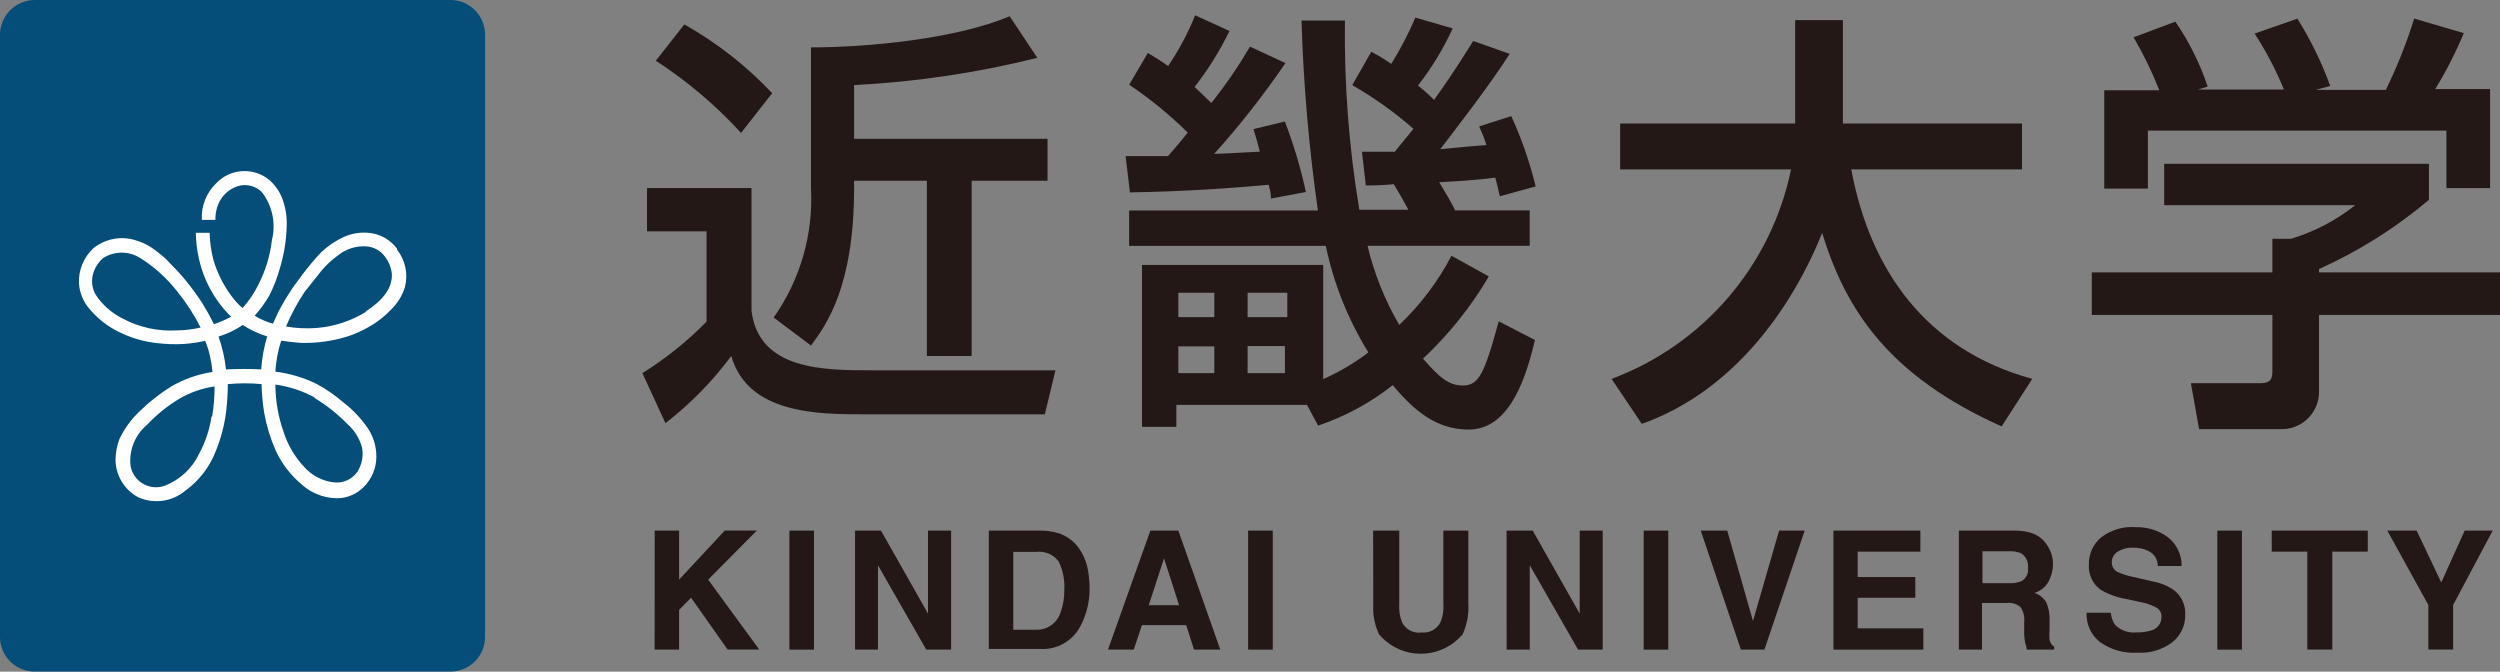 <?xml version="1.0" encoding="utf-8"?>
<!-- Generator: Adobe Illustrator 23.1.1, SVG Export Plug-In . SVG Version: 6.00 Build 0)  -->
<svg version="1.1" xmlns="http://www.w3.org/2000/svg" xmlns:xlink="http://www.w3.org/1999/xlink" x="0px" y="0px"
	 viewBox="0 0 335 90" style="enable-background:new 0 0 335 90;" xml:space="preserve">
<rect x="0" y="0" width="335" height="90" fill="#808080" stroke="none"/>
<style type="text/css">
	.st0{fill:#044E79;}
	.st1{fill:#FFFFFF;}
	.st2{fill:#231815;}
</style>
<g id="レイヤー_1">
</g>
<g id="footer">
	<g>
		<path class="st0" d="M65,85.32c0.01,2.54-2.01,4.62-4.55,4.67H4.65C2.08,90,0,87.92,0,85.35c0-0.01,0-0.02,0-0.03V4.67
			C0,2.1,2.08,0.01,4.65,0h55.8c2.54,0.05,4.56,2.14,4.55,4.67V85.32z"/>
		<path class="st1" d="M53.2,33.32c-0.87-1.17-2.18-1.93-3.63-2.1c-1.18-0.15-2.39,0.04-3.47,0.52c-1.12,0.51-2.15,1.2-3.05,2.05
			c-0.89,0.94-1.72,1.94-2.5,2.97c-0.25,0.3-1.22,1.67-1.38,1.88L38.3,40c-0.23,0.35-0.85,1.52-0.98,1.75l-0.75,1.62
			c-0.39-0.1-0.78-0.24-1.15-0.4c-0.46-0.18-0.89-0.4-1.3-0.67c0.76-0.83,1.42-1.74,1.98-2.72c0.59-1.16,1.05-2.37,1.4-3.62
			c0.57-1.87,0.88-3.82,0.92-5.77c0.04-1.27-0.18-2.54-0.65-3.72c-0.36-0.89-0.93-1.69-1.65-2.33c-2.14-1.79-5.31-1.58-7.2,0.47
			c-1.3,1.27-1.98,3.04-1.87,4.85h1.82c-0.03-0.87,0.17-1.73,0.57-2.5c0.57-1.06,1.57-1.83,2.75-2.1c1.04-0.2,2.11,0.12,2.87,0.85
			c1.43,1.82,1.94,4.2,1.38,6.45c-0.24,2.09-0.86,4.13-1.83,6c-0.55,1.14-1.27,2.19-2.12,3.12c-0.62-0.55-1.17-1.17-1.65-1.85
			c-1-1.41-1.76-2.97-2.25-4.62c-0.3-1.19-0.47-2.4-0.5-3.62h-1.85c0.02,1.14,0.15,2.28,0.4,3.4c0.44,2.05,1.29,3.99,2.5,5.7
			c0.54,0.77,1.15,1.49,1.83,2.15c-0.74,0.4-1.51,0.73-2.3,1c-0.46-0.94-0.97-1.86-1.52-2.75c-0.4-0.67-1.52-2.2-2.23-3.07
			c-0.7-0.88-2.02-2.25-2.75-2.98c-0.65-0.58-1.35-1.12-2.07-1.6c-0.61-0.37-1.27-0.65-1.95-0.85c-1.94-0.61-4.06-0.2-5.65,1.08
			c-1.28,1.21-1.99,2.91-1.92,4.67c0.06,1.09,0.44,2.14,1.07,3.03c1.25,1.64,2.9,2.93,4.8,3.75c1.44,0.66,2.98,1.08,4.55,1.25
			c1.22,0.15,2.45,0.19,3.67,0.12c0.95-0.07,1.89-0.21,2.82-0.42c0.28,0.66,0.49,1.35,0.65,2.05c0.16,0.7,0.27,1.41,0.33,2.12
			c-1.94,0.3-3.8,0.95-5.5,1.93c-1.56,0.97-3.01,2.11-4.32,3.4c-1.1,1.05-2,2.3-2.65,3.67c-0.34,0.9-0.51,1.84-0.52,2.8
			c0.03,2.1,1.2,4.01,3.05,5c2.11,0.93,4.56,0.59,6.32-0.9c1.86-1.35,3.29-3.22,4.1-5.38c0.67-1.66,1.12-3.4,1.35-5.17
			c0.14-1.24,0.22-2.48,0.23-3.72c1.51-0.14,3.02-0.14,4.52,0c0.03,1.29,0.15,2.58,0.35,3.85c0.31,1.72,0.82,3.4,1.52,5
			c0.82,1.81,2.06,3.41,3.6,4.68c1.2,1.05,2.71,1.66,4.3,1.75c1.31,0.09,2.6-0.34,3.6-1.2c1.11-0.95,1.82-2.29,1.98-3.75
			c0.15-1.55-0.24-3.1-1.1-4.4c-0.89-1.3-1.98-2.46-3.23-3.43c-1.11-0.96-2.31-1.8-3.6-2.5c-1.75-0.87-3.64-1.43-5.57-1.67
			c0.08-1.41,0.34-2.8,0.78-4.15c0,0,1.45,0.22,2.75,0.3c1.68,0.03,3.36-0.15,5-0.55c1.4-0.33,2.75-0.87,4-1.6
			c1.15-0.64,2.18-1.46,3.08-2.42c0.81-0.82,1.42-1.82,1.75-2.92c0.45-1.74,0.06-3.59-1.05-5 M23.73,44.27
			c-2.54,0.16-5.08-0.4-7.32-1.6c-1.47-0.73-2.73-1.85-3.62-3.23c-0.42-0.76-0.55-1.65-0.38-2.5c0.2-0.91,0.69-1.74,1.4-2.35
			c1.52-0.98,3.48-0.98,5,0c1.9,1.19,3.57,2.71,4.95,4.48c1.21,1.49,2.26,3.11,3.12,4.82C25.84,44.13,24.78,44.26,23.73,44.27
			 M28.35,55.77c-0.25,1.75-0.81,3.44-1.65,5c-0.93,1.99-2.6,3.54-4.65,4.33c-1.81,0.63-3.79-0.33-4.42-2.14
			c-0.05-0.15-0.09-0.3-0.13-0.46c-0.26-2.12,0.58-4.23,2.23-5.6c1.26-1.34,2.7-2.5,4.27-3.45c1.46-0.86,3.07-1.42,4.75-1.67
			c0.01,1.37-0.1,2.73-0.33,4.07 M35,49.5c-1.57-0.08-3.15-0.08-4.72,0c-0.16-1.5-0.49-2.98-1-4.4c1.15-0.35,2.25-0.88,3.25-1.55
			c1.01,0.66,2.12,1.18,3.27,1.53C35.37,46.52,35.1,48,35,49.5 M42.1,53.3c1.63,0.98,3.13,2.16,4.45,3.52
			c0.96,0.84,1.64,1.94,1.97,3.18c0.2,1.13-0.03,2.29-0.65,3.25c-0.69,0.96-1.82,1.49-3,1.4c-1.62-0.15-3.11-0.92-4.17-2.15
			c-1.23-1.32-2.15-2.9-2.7-4.62c-0.72-2.04-1.09-4.19-1.1-6.35c1.86,0.26,3.65,0.85,5.3,1.75 M49.1,41.75
			c-2.02,1.25-4.31,2.01-6.67,2.2c-1.37,0.1-2.75,0.04-4.1-0.2c0.68-1.63,1.52-3.19,2.5-4.65l2.35-2.95
			c0.63-0.72,1.33-1.36,2.1-1.92c1.06-0.86,2.39-1.29,3.75-1.22c1.06,0.05,2.03,0.6,2.62,1.47c0.46,0.62,0.75,1.34,0.85,2.1
			c0.15,1.92-1.1,3.62-3.53,5.17"/>
		<g>
			<path class="st2" d="M86.7,25.2h14v16.42c0.97,8,9.7,8,16.18,8h24.55l-1.42,5.9h-24c-6.3,0-15.78,0-18.02-7.82
				c-2.51,3.39-5.48,6.42-8.82,9L86.08,50c3.13-1.95,6.02-4.27,8.6-6.9V31H86.7L86.7,25.2z M91.7,3.27
				c4.37,2.46,8.34,5.57,11.77,9.22l-4.17,5.32c-3.38-3.7-7.22-6.95-11.42-9.67L91.7,3.27z M139,7.75
				c-8.05,2.01-16.27,3.23-24.55,3.65v7.2h25.92v5.62H130.2V47.7h-6V24.22h-9.75v0.98c0,13.27-3.77,18.4-5.78,21.1l-5-3.75
				c3.57-5.06,5.33-11.17,5-17.35V6.35c7.72,0,19.45-1.15,26.63-4.17L139,7.75z"/>
			<path class="st2" d="M150.83,20.92h5.68c1.5-1.7,2.12-2.5,2.65-3.15c-2.41-2.38-5.04-4.53-7.85-6.42l2.5-4.25
				c0.97,0.58,1.67,1,2.72,1.75c1.44-2.13,2.66-4.41,3.62-6.8l4.6,2.1c-1.29,2.66-2.85,5.17-4.68,7.5c0.48,0.43,0.62,0.6,2.25,2.15
				c1.9-2.39,3.63-4.91,5.18-7.55l4.75,2.2c-2.91,4.27-6.1,8.33-9.55,12.17c0.93,0,5-0.25,6.12-0.3c-0.45-1.67-0.5-1.9-0.85-3.02
				l4.2-1.02c1.18,3.07,2.12,6.23,2.82,9.45l-4.68,0.88c0-1-0.2-1.3-0.3-1.85c-4.23,0.4-11.5,0.92-18.6,1.02L150.83,20.92z
				 M202.3,7.22c-2.88,4.52-8.2,11.3-9.3,12.77c2.5-0.25,5-0.47,6.18-0.55c-0.32-1.02-0.5-1.42-0.97-2.5l4.3-1.38
				c1.39,3.03,2.48,6.19,3.27,9.42l-4.8,1.32c-0.22-0.88-0.4-1.8-0.62-2.5c-2.5,0.35-5.72,0.52-7.5,0.62
				c0.75,1.23,1.85,3.12,2.12,3.77h10v4.75h-21.73c0.89,3.72,2.32,7.29,4.25,10.6c2.83-2.69,5.19-5.82,7-9.27l5,2.77
				c-2.39,4.08-5.37,7.79-8.82,11.02c2.18,2.5,3.45,3.6,5.35,3.6c1.45,0,2.32-0.75,3.3-3.6c0.65-1.8,1.05-3.47,1.5-5l4.85,2.5
				c-1.55,6.73-4.05,12-8.9,12c-4.27,0-7.28-2.5-10.15-5.95c-3,2.37-6.38,4.2-10,5.42l-1.5-2.78h-17.5v2.95h-4.6V35.5h24.28v15.3
				c2.15-0.95,4.18-2.15,6.05-3.58c-2.72-4.39-4.65-9.22-5.7-14.27H151.3V28.2h25.3c-1.21-8.44-1.94-16.93-2.2-25.45h5.82
				c-0.11,8.49,0.53,16.97,1.93,25.35h6.57c-0.62-1.15-1.45-2.62-1.95-3.42c-1.25,0.13-2.5,0.18-3.75,0.17l-0.52-4.52h4.4l2.5-3.07
				c-2.53-2.22-5.28-4.18-8.2-5.85l2.55-4.47c0.93,0.48,1.82,1.02,2.68,1.62c1.23-1.98,2.31-4.05,3.23-6.2l5,1.45
				c-1.25,2.72-2.81,5.28-4.65,7.65c0.75,0.6,1.47,1.24,2.15,1.93c1.2-1.7,2.5-3.47,5.25-7.9L202.3,7.22z M157.9,42.5h4.82v-3.27
				h-4.82V42.5z M157.9,50h4.82v-3.58h-4.82V50z M167.18,42.5h5.32v-3.27h-5.32V42.5z M167.18,50h5v-3.63h-5V50z"/>
			<path class="st2" d="M215.95,50.77c12.32-4.59,21.4-15.2,24.05-28.07h-22.9v-6.15h23.45V2.7h6.4v13.85h24v6.15h-22.88
				c2.5,13.45,10,24.17,24.25,28.07l-4.1,6.37c-15-6.72-20.85-15.47-24.05-25.92C240,41.55,232.12,52.5,220,56.8L215.95,50.77z"/>
			<path class="st2" d="M325.48,21.95v4.83c-4.46,3.76-9.41,6.88-14.73,9.27v0.45H335v5.7h-24.25v10.3c0,2.67-2.09,4.87-4.75,5
				h-11.32l-1.1-6.15h9.3c1.62,0,1.62-0.83,1.62-1.85v-7.3h-24.2v-5.7h24.2V32h2.5c3.12-0.95,6.04-2.47,8.6-4.5H290v-5.55
				L325.48,21.95z M289.35,12.1c-0.96-2.45-2.12-4.83-3.45-7.1l5.6-2.1c1.84,2.68,3.29,5.61,4.33,8.7L294.5,12h11.55
				c-1.07-2.62-2.39-5.13-3.93-7.5l5.73-2c1.78,2.84,3.26,5.87,4.4,9.02l-1.93,0.52h9.38c1.51-3.08,2.78-6.27,3.8-9.55l6.65,1.95
				c-1.08,2.59-2.36,5.1-3.83,7.5h7.35v13.27h-5.85V17.5h-40v7.77h-5.85V12.1H289.35z"/>
			<path class="st2" d="M87.73,71.1H91v6.57l6.12-6.58h4.3l-6.53,6.58l6.85,9.37H97.5l-4.9-6.95L91,81.72v5.33h-3.28L87.73,71.1z"/>
			<path class="st2" d="M105.78,71.1h3.3v15.95h-3.3V71.1z"/>
			<path class="st2" d="M114.58,71.1h3.47l6.3,11.12V71.1h3.1v15.95h-3.33l-6.47-11.3v11.3h-3.07V71.1z"/>
			<path class="st2" d="M141.85,71.45c1.1,0.36,2.06,1.07,2.73,2.02c0.53,0.75,0.91,1.6,1.12,2.5c0.19,0.87,0.29,1.76,0.3,2.65
				c0.06,1.87-0.38,3.73-1.27,5.37c-1.05,1.94-3.12,3.1-5.33,2.97h-6.9V71.1h6.85C140.2,71.09,141.04,71.21,141.85,71.45
				 M135.78,73.95v10.43h3.07c1.49,0.05,2.83-0.9,3.27-2.33c0.35-0.98,0.52-2.01,0.5-3.05c0.07-1.29-0.19-2.58-0.75-3.75
				c-0.7-0.95-1.86-1.44-3.02-1.3H135.78z"/>
			<path class="st2" d="M154.15,71.1h3.75l5.62,15.95H160l-1.05-3.28h-5.93l-1.1,3.28h-3.45L154.15,71.1z M153.93,81.1H158
				l-2.02-6.28L153.93,81.1z"/>
			<path class="st2" d="M167.25,71.1h3.3v15.95h-3.3V71.1z"/>
			<path class="st2" d="M184,71.1h3.5v9.8c-0.06,0.85,0.06,1.71,0.38,2.5c0.49,0.97,1.55,1.52,2.63,1.35
				c1.03,0.11,2.03-0.42,2.5-1.35c0.34-0.79,0.47-1.65,0.4-2.5v-9.8h3.35v9.82c0.08,1.4-0.19,2.8-0.77,4.08
				c-2.61,3.09-7.23,3.49-10.32,0.88c-0.32-0.27-0.61-0.56-0.88-0.88c-0.58-1.23-0.85-2.59-0.77-3.95L184,71.1z"/>
			<path class="st2" d="M201.88,71.1h3.5l6.3,11.12V71.1h3.08v15.95h-3.3l-6.47-11.3v11.3h-3.1L201.88,71.1z"/>
			<path class="st2" d="M220.25,71.1h3.3v15.95h-3.3V71.1z"/>
			<path class="st2" d="M238.4,71.1h3.43l-5.4,15.95h-3.15L227.9,71.1h3.55l3.45,12.12L238.4,71.1z"/>
			<path class="st2" d="M257.33,73.92h-8.4v3.4h7.72v2.78h-7.72v4.1h8.8v2.85h-12.05V71.1h11.65L257.33,73.92z"/>
			<path class="st2" d="M272.5,71.52c0.58,0.24,1.1,0.62,1.5,1.1c0.33,0.41,0.6,0.86,0.8,1.35c0.21,0.53,0.31,1.1,0.3,1.68
				c-0.01,0.78-0.21,1.56-0.58,2.25c-0.4,0.75-1.09,1.3-1.9,1.55c0.66,0.22,1.22,0.66,1.57,1.25c0.35,0.79,0.5,1.64,0.45,2.5v1.08
				c-0.04,0.49-0.04,0.98,0,1.47c0.07,0.38,0.3,0.7,0.62,0.9v0.4h-3.67c0-0.35-0.15-0.62-0.2-0.85c-0.1-0.44-0.15-0.9-0.15-1.35
				v-1.5c0.09-0.72-0.1-1.44-0.52-2.03c-0.53-0.42-1.2-0.61-1.88-0.52h-3.25v6.25h-3.1V71.1h7.5
				C270.85,71.09,271.7,71.23,272.5,71.52 M265.65,73.87v4.28h3.58c0.54,0.03,1.09-0.06,1.6-0.25c0.65-0.35,1.02-1.07,0.92-1.8
				c0.09-0.77-0.26-1.52-0.9-1.95c-0.49-0.21-1.02-0.3-1.55-0.28H265.65z"/>
			<path class="st2" d="M282.85,82.12c0.05,0.59,0.25,1.16,0.6,1.65c0.75,0.72,1.79,1.08,2.82,0.97c0.66,0.02,1.32-0.06,1.95-0.25
				c0.85-0.2,1.45-0.97,1.42-1.85c0.02-0.51-0.25-0.99-0.7-1.23c-0.69-0.37-1.43-0.62-2.2-0.75l-1.73-0.38
				c-1.22-0.19-2.4-0.61-3.48-1.22c-1.11-0.79-1.72-2.1-1.62-3.45c-0.03-1.36,0.55-2.66,1.58-3.55c1.31-1.03,2.96-1.54,4.62-1.42
				c1.56-0.05,3.09,0.41,4.35,1.32c1.2,0.92,1.9,2.36,1.88,3.88h-3.2c0.01-0.87-0.49-1.66-1.28-2.02c-0.61-0.3-1.29-0.44-1.98-0.43
				c-0.74-0.04-1.47,0.15-2.1,0.52c-0.5,0.31-0.81,0.86-0.8,1.45c-0.01,0.54,0.29,1.04,0.77,1.28c0.68,0.31,1.39,0.54,2.12,0.67
				l2.8,0.65c0.98,0.19,1.91,0.59,2.72,1.18c0.97,0.79,1.5,2,1.43,3.25c0.03,1.4-0.59,2.74-1.67,3.62
				c-1.35,1.05-3.04,1.56-4.75,1.45c-1.78,0.11-3.55-0.39-5-1.42c-1.2-0.94-1.87-2.4-1.8-3.93H282.85z"/>
			<path class="st2" d="M297.12,71.1h3.3v15.95h-3.3V71.1z"/>
			<path class="st2" d="M317.28,71.1v2.82h-4.75v13.12h-3.35V73.92h-4.77V71.1H317.28z"/>
			<path class="st2" d="M330.27,71.1h3.75l-5.3,9.97v5.97h-3.32v-5.97l-5.5-9.97h3.93l3.3,6.95L330.27,71.1z"/>
		</g>
	</g>
</g>
</svg>

